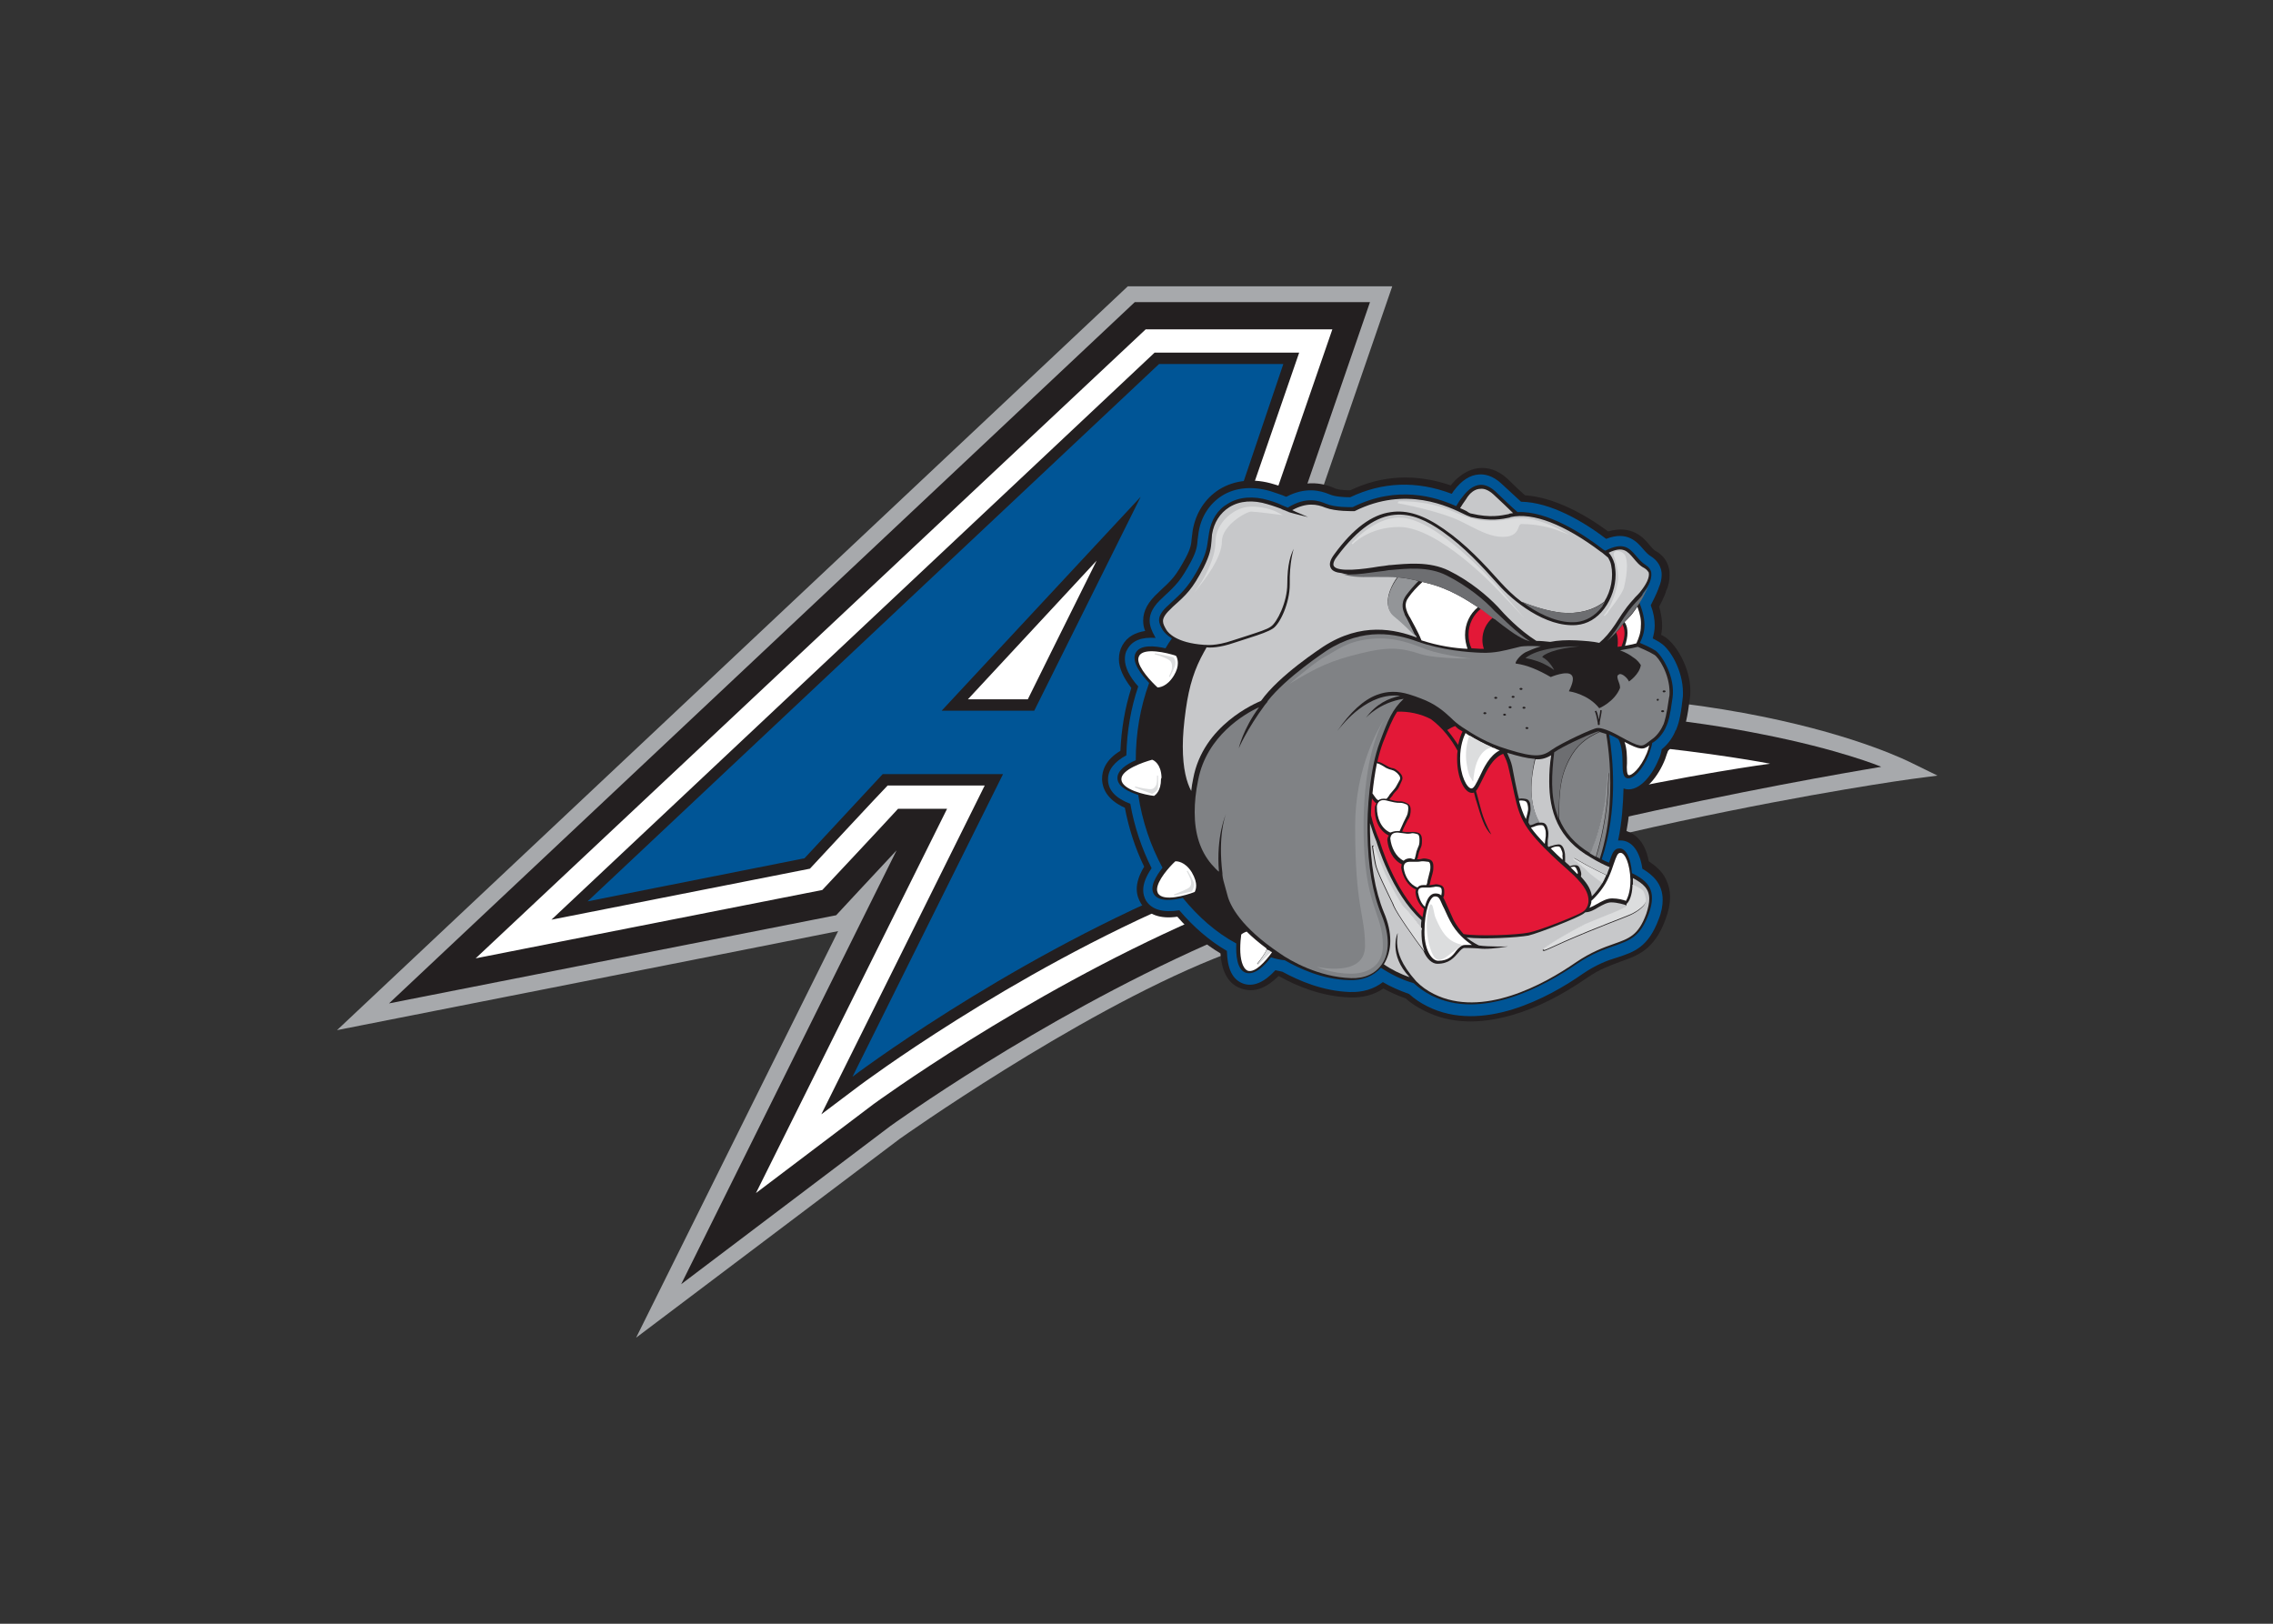 <?xml version="1.0" encoding="utf-8"?>
<!-- Generator: Adobe Illustrator 25.0.1, SVG Export Plug-In . SVG Version: 6.00 Build 0)  -->
<svg version="1.0" id="katman_1" xmlns="http://www.w3.org/2000/svg" xmlns:xlink="http://www.w3.org/1999/xlink" x="0px" y="0px"
	 viewBox="0 0 560 400" style="enable-background:new 0 0 560 400;" xml:space="preserve">
<rect x="0" y="0" width="560" height="400" fill="#333333" stroke="none"/>
<style type="text/css">
	.st0{fill:#A7A9AC;}
	.st1{fill:#231F20;}
	.st2{fill:#FFFFFF;}
	.st3{fill:#005596;}
	.st4{fill:#E31837;}
	.st5{fill:#C7C8CA;}
	.st6{fill:#808285;}
	.st7{fill:#939598;}
	.st8{fill:#DCDDDE;}
	.st9{fill:#6D6E71;}
	.st10{fill:#58595B;}
</style>
<g transform="matrix(1.22 0 0 1.22 127.561 99.805)">
	<path class="st0" d="M281.8,72.4c-1.6-0.8-40-20.5-119.4-12.3c-5.5,0.6-10.6,1.5-15.7,2.6c1.8-5.2,29.9-86.7,29.9-86.7h-2.4h-51
		L-36.5,126.2c0,0,99.9-19.7,101.2-20c-6.6,13.3-40.8,82.1-40.8,82.1l53.3-40.2c0.3-0.2,35.1-24.9,63.3-36.3
		c63.8-25.7,140.1-36.2,140.9-36.3l5.3-0.7L281.8,72.4z"/>
	<path class="st1" d="M251,66.4c-13.5-2.7-32.4-5.1-56.4-4.8c-9.8,0.1-20.4,0.6-31.8,1.7c-7.7,0.8-14.8,2.3-21,3.7
		c9-26,30.3-87.8,30.3-87.8h-47.5L-26,120.8L64.3,103c0,0,7.6-8.2,12.2-13.1c-9,18.1-43.5,87.6-43.5,87.6l42.2-31.9
		c0.3-0.2,29.4-21.3,64-36.7c1.4-0.6,2.9-1.3,4.4-1.9c19.7-8.2,44.1-15.2,66.4-20.6c27.6-6.7,52.1-11.1,61.4-12.7
		c1.7-0.3,2.9-0.5,3.5-0.6c0.3,0,0.4-0.1,0.4-0.1S266.9,69.5,251,66.4L251,66.4z"/>
	<path class="st2" d="M90.9,59.4c4.2-4.5,15.9-17.1,26-28c-6.1,12.2-13.1,26.4-13.9,28H90.9z M252.9,72.4c0,0-63.6,8.4-115.9,31.4
		c-35.3,15.5-64.8,37.1-65.1,37.3l-23.8,18c0,0,31.6-63.5,38.6-77.6h-9.9c-3.1,3.4-15.3,16.4-15.3,16.4l-70,13.8L126.8-15.3h37.7
		c0,0-24.4,70.7-31.1,90c7.8-2.1,18.3-4.5,30.1-6C206.7,63.4,252.9,72.4,252.9,72.4L252.9,72.4z M210.7,75.9l19.8-3.1l-20-1.4
		c-0.2,0-20.3-1.3-46.4,2c-16.8,2.1-31.3,6.2-38.2,8.4c2.7-7.8,31.9-92.4,31.9-92.4h-3.2h-26L6.8,103.9l52.2-10.3
		c0,0,14.4-15.5,15.7-16.8h19.6c-2.9,5.9-33,66.4-33,66.4l7.7-5.8c0.3-0.2,30.1-22.6,66.2-37.9C178.2,81.2,210.4,76,210.7,75.9
		L210.7,75.9z"/>
	<path class="st3" d="M154.6-8.3h-25.1L14.1,100.2l43.8-8.7l15.8-17H98l-30.4,61.1c0,0,29.8-22.6,66.6-38.2
		c43.9-18.6,76.1-23.7,76.1-23.7s-19.7-1.4-46,2c-23.4,3-40.9,8.3-40.9,8.3L154.6-8.3z M85.6,61.7l40.2-43.2l-21.5,43.2H85.6z"/>
	<path class="st1" d="M231.8,46.9c-0.3-0.2-0.6-0.4-0.9-0.5c0.1-0.6,0.2-1.2,0.2-1.8c0-1.2-0.2-2.5-0.6-3.9c0.9-1.7,1.4-3,1.4-3.2
		l0,0c0.5-1,0.7-2.1,0.7-3.1c0-0.4,0-0.9-0.1-1.3c-0.3-1.6-1.3-2.9-2.8-3.7c-0.3-0.2-0.7-0.6-1.1-1.1c-1.2-1.5-3.6-4.2-8.4-2.8
		c-4.6-3.4-10.9-6.9-16.8-7.3c-1-0.9-2.1-1.9-3.4-3.2c-2.2-2.1-4.3-2.4-5.7-2.3c-1.5,0.1-3.7,0.8-5.9,3.5c-7-2.4-13.8-2.1-20.3,1
		c-1.1,0-2.6-0.1-3.3-0.5c-1.2-0.5-4.7-1.9-9.3,0.2c-0.6-0.2-1.3-0.5-2.7-0.9c-4.1-1.3-8-0.9-11.1,1c-2.9,1.8-4.8,4.8-5.4,8.3
		l-0.2,1.6c-0.1,1.2-0.2,2-1.2,3.9c-2,3.7-2.7,4.4-5.3,6.8l-0.2,0.2c-2.1,1.9-3.1,3.7-3.1,5.7c0,0.7,0.1,1.4,0.4,2.1
		c-1.9,0.3-3.6,1.1-4.6,2.9c-0.5,0.9-0.7,1.8-0.7,2.8c0,1.8,0.9,3.7,2.5,5.8c-1.3,4.1-2,8.3-2.2,12.7c-3,1.8-3.7,4-3.7,5.6v0.3
		c0.1,1.7,1,4,4.6,5.6c0.8,4.2,2.1,8.2,3.9,11.9c-1.1,1.8-1.5,3.3-1.5,4.5c0,1.2,0.4,2.2,0.9,3c1.4,2.2,3.8,3.1,7.3,2.6
		c2.6,3,5.5,5.5,8.7,7.4c0.2,3,1.2,6.1,4.2,7.1c2.5,0.9,5,0,7.5-2.5c0.1,0,0.2,0,0.3,0.1c3.4,1.9,8.4,4,14.1,4.2
		c2.6,0.1,4.9-0.5,6.8-1.8c1.3,0.7,2.8,1.4,4.5,2c1.1,1,2.4,1.8,3.8,2.5c5.1,2.6,11.1,2.8,17.9,0.8c4.8-1.4,9.8-3.9,15-7.5
		c2.6-1.8,4.8-2.5,6.6-3.2c3.4-1.2,6.9-2.3,9.2-8.6c0.6-1.6,0.9-3.1,0.9-4.5c0-1.3-0.3-2.5-0.9-3.7c-0.8-1.6-2.1-2.6-3.4-3.5
		c-0.7-3.8-2.6-5.5-4.5-6.1c0.5-2.6,0.7-5.2,0.8-7.5c3-0.2,5.6-3.5,7-7c0.2-0.6,0.4-1.2,0.6-1.7c1.4-1.3,2.4-2.8,2.9-4l0.1-0.1
		c0.5-1.1,0.9-2.5,1.4-6.5c0.1-0.5,0.1-1,0.1-1.5C236.8,53.1,234,48.4,231.8,46.9L231.8,46.9z"/>
	<path class="st3" d="M230.9,48.1c-0.5-0.4-1.2-0.7-1.7-1c0.2-0.8,0.4-1.6,0.4-2.6c0-1.2-0.2-2.5-0.8-4.1c1-1.9,1.6-3.4,1.6-3.5l0,0
		c0.4-0.9,0.6-1.8,0.6-2.6c0-0.3,0-0.6-0.1-1c-0.3-1.2-1-2.1-2.1-2.8c-0.5-0.3-1-0.8-1.5-1.4c-1.2-1.4-3.2-3.8-7.5-2.1
		c-4.6-3.5-11.2-7.4-17.2-7.5c-1-0.9-2.3-2.1-3.9-3.6c-1.8-1.7-3.5-2-4.6-1.9c-1.8,0.1-3.5,1.2-5,3.2c-0.2,0.2-0.3,0.5-0.5,0.7
		c-7.1-2.7-14-2.4-20.5,0.7c-1.2,0-3.1-0.1-4.2-0.6c-1.9-0.8-4.9-1.5-8.7,0.5c-0.1,0-0.2-0.1-0.3-0.1c-0.6-0.3-1.4-0.5-2.8-1
		c-3.7-1.1-7.2-0.8-9.9,0.9c-2.5,1.6-4.2,4.2-4.7,7.3l-0.2,1.5c-0.1,1.3-0.2,2.3-1.3,4.4c-2.1,3.9-3,4.8-5.6,7.2l-0.2,0.2
		c-1.8,1.6-2.6,3.1-2.6,4.6c0,1,0.4,2.1,1.1,3.3c0,0.1,0.1,0.1,0.1,0.2c-2.8-0.2-4.7,0.5-5.7,2.3c-0.4,0.6-0.5,1.3-0.5,2
		c0,1.6,0.9,3.5,2.7,5.5c-1.5,4.4-2.3,9.1-2.4,13.9c-2.4,1.3-3.7,2.9-3.7,4.8v0.3c0.1,2,1.6,3.6,4.5,4.7c0.8,4.6,2.3,9,4.3,13
		c-1.1,1.6-1.7,3.1-1.7,4.4c0,0.8,0.2,1.5,0.6,2.2c1.2,1.8,3.4,2.4,6.7,1.9c2.8,3.3,6,6.1,9.6,8.2c0.1,3.6,1.1,5.8,3.3,6.6
		c2,0.7,4.2-0.2,6.5-2.7c0.5,0.1,0.9,0.2,1.4,0.3c3.3,1.8,8.1,3.9,13.6,4.1c2.6,0.1,4.9-0.6,6.7-2c1.3,0.8,3.3,1.7,5.3,2.4
		c1.1,1,2.3,1.8,3.7,2.5c11,5.5,24.4-1.7,31.4-6.6c2.8-1.9,5-2.7,7-3.3c3.4-1.1,6.2-2.1,8.3-7.7c0.6-1.5,0.8-2.8,0.8-3.9
		c0-3.2-1.9-5-4.1-6.3c-0.5-3.5-2.1-5.7-4.4-5.7c-0.2,0-0.3,0-0.5,0c0.8-3.7,1-7.3,1.1-10.5c2.7,1,5.6-2.2,7.1-5.9
		c0.3-0.6,0.5-1.3,0.6-2c1.4-1.1,2.4-2.7,2.8-3.8l0.1-0.1c0.4-1,0.9-2.3,1.3-6.1c0.1-0.5,0.1-0.9,0.1-1.4
		C235.3,53.4,232.6,49.2,230.9,48.1L230.9,48.1z M233.2,59.1c-0.5,3.8-0.9,4.9-1.2,5.6l-0.1,0.2c-0.3,0.8-1.2,2.3-2.6,3.2l-0.2,0.1
		c-0.1,0.7-0.4,1.5-0.7,2.4c-1.2,3-3.3,5.2-4.5,4.7c-0.7-0.3-0.8-1.4-0.8-3c0-1.5-0.1-3.4-0.8-4.8c0,0-0.1,0-0.1-0.1
		c-0.7-0.4-1.3-0.7-1.8-0.9c0.8,5,1.8,15.3-1.5,25.2c0.5,0.3,1,0.5,1.5,0.7c0,0,0-0.1,0-0.1c0.6-1.7,0.9-2.8,2.1-2.8
		c1.3,0,2.3,2,2.5,5c3.3,1.6,5.1,3.5,3.4,8.2c-1.7,4.7-3.9,5.4-7,6.5c-2,0.7-4.4,1.5-7.5,3.6c-6.7,4.6-19.3,11.5-29.4,6.4
		c-1.4-0.7-2.6-1.6-3.6-2.5c-2.3-0.6-4.8-1.9-6.6-3.1c-1.5,1.7-3.7,2.6-6.4,2.5c-5.4-0.1-10.2-2.4-13-4c-0.9-0.1-1.9-0.3-2.8-0.6
		c-1.3,1.7-3.3,3.7-5.1,3.1c-1.8-0.6-2-3.7-1.9-5.9c-4.1-2.2-7.7-5.4-10.8-9.2c-2.1,0.5-4.8,0.8-5.8-0.7c-1-1.5,0.4-3.7,1.7-5.4
		c-2.4-4.4-4.1-9.4-4.9-14.7c-1.9-0.6-4.1-1.6-4.2-3.3c-0.1-1.6,1.8-2.9,3.7-3.7c0-5.4,0.9-10.7,2.7-15.6c-1.5-1.6-3.7-4.3-2.7-6.1
		c0.9-1.7,3.9-1.4,6-0.9c0.4-0.7,0.8-1.3,1.3-2c-1-0.6-1.5-1.2-1.8-1.6c-0.5-0.8-0.8-1.5-0.8-2.1c0-0.9,0.6-1.9,2-3.1l0.2-0.2
		c2.4-2.2,3.5-3.2,5.3-6.3c0.2-0.3,0.3-0.6,0.5-0.9c0.1-0.2,0.2-0.4,0.3-0.6c1.3-2.5,1.4-3.8,1.6-5.2l0.2-1.3
		c0.4-2.6,1.7-4.7,3.8-5.9c2.2-1.4,5.2-1.6,8.2-0.7c1.4,0.4,2.1,0.7,2.7,1c0.4,0.2,0.8,0.3,1.2,0.5c3.8-2.4,6.5-1.3,7.7-0.8
		c1.9,0.8,4.9,0.7,5.4,0.7c9-4.5,16.7-2.1,20.9-0.2c0.3-0.5,0.7-1.2,1.3-1.9c1.1-1.5,2.3-2.3,3.5-2.4c1-0.1,2.1,0.4,3.1,1.3
		c1.8,1.7,3.2,3.1,4.5,4.2c6-0.3,13.2,4.4,17.1,7.4c0,0,0.2,0.2,0.3,0.2l0.3,0.2c3.7-1.9,4.9-0.5,6.2,1c0.6,0.7,1.2,1.4,2,1.9
		c0.6,0.4,1,0.9,1.1,1.5c0.1,0.8-0.1,1.6-0.5,2.4c-0.3,0.7-0.8,1.3-1.2,1.8c-0.1,0.1-0.7,1.9-0.7,1.9c1.6,4,1.1,6.1,0.1,8.1
		c0.7,0.3,2.1,0.9,3.2,1.6C231.1,50.6,233.8,54.9,233.2,59.1L233.2,59.1z"/>
	<path class="st2" d="M145.9,109.8c0-1.1,0.1-2.2,0.2-2.9c0.1-0.1,0.5-0.4,1.1-0.6c1.1,1.1,2.4,2.2,4,3.4v0.2
		c-0.1,0.6-1.4,2.3-1.9,2.9l0.2,0.1l2.6-2.6v0c0.1,0.1,0.1,0.1,0.2,0.2c-1.3,1.8-3.4,4.2-4.9,3.7
		C146.3,113.7,145.9,111.7,145.9,109.8 M132.9,50.6c-1.8-0.6-6.4-1.7-7.4,0c-0.1,0.2-0.2,0.5-0.2,0.7c0,1.8,2.7,4.6,3.9,5.7
		c0.3,0,1.9-0.1,3.3-2.4c0.6-1,0.8-1.8,0.8-2.5C133.3,51.2,133,50.7,132.9,50.6z M130,75.1c-0.1-2.6-1.5-3.4-1.9-3.5
		c-1.8,0.5-6.2,2-6.2,3.9v0.1c0.1,2,4.7,3.1,6.6,3.3c0.3-0.2,1.4-1,1.4-3.4C130,75.3,130,75.2,130,75.1z M136.1,94.3
		c-1.4-2.2-3-2.2-3.3-2.2c-1.2,1.1-3.7,3.9-3.7,5.7c0,0.3,0.1,0.6,0.2,0.8c1.1,1.7,5.6,0.4,7.4-0.3c0.1-0.2,0.3-0.6,0.3-1.3
		C137,96.4,136.8,95.5,136.1,94.3z M203.9,82.4c0.1-0.5,0.2-0.7,0.1-1.4c-0.1-0.7-0.3-1-0.7-1.1c-0.6-0.1-0.9-0.1-1.1,0
		c0.4,1.4,0.8,2.6,1.4,3.7c0-0.2,0.1-0.4,0.1-0.4L203.9,82.4z M207.5,87.8l0.1-0.8c0-0.2,0-0.3,0-0.5c0-0.2,0-0.5-0.1-0.8
		c-0.2-0.7-0.4-0.9-0.8-0.9c-0.7,0-0.9,0.1-1.2,0.2c-0.2,0.1-0.5,0.2-0.9,0.3c0.7,1,1.6,2,2.8,3.3L207.5,87.8 M211,90.8
		c0-0.2,0-0.5-0.2-0.9c-0.2-0.6-0.4-0.8-0.7-0.8c-0.6,0-0.8,0.1-1.1,0.2c-0.1,0.1-0.2,0.1-0.4,0.2c1,1,1.7,1.7,2.4,2.3l0-0.6
		C210.9,91,211,90.9,211,90.8 M213.9,93.9c-0.2-0.6-0.4-0.7-0.6-0.7c-0.3,0-0.5,0.1-0.7,0.1c0.5,0.5,0.9,0.9,1.4,1.4v0
		C214.1,94.5,214.1,94.3,213.9,93.9 M224.3,74.7c0.6,0.2,2.4-1.3,3.7-4.4c0.2-0.5,0.4-1.1,0.5-1.6c-1.2,0.9-1.8,1-5-0.7
		c0.5,1.4,0.5,2.9,0.5,4.3C223.9,73.4,224,74.6,224.3,74.7 M226.1,40.7c-0.2,0.2-0.3,0.5-0.5,0.7c-0.6,0.9-1.1,1.4-1.6,1.9
		c-0.2,0.2-0.3,0.3-0.5,0.5c0.5,0.7,0.6,1.5,0.6,2.2c0,0.8-0.2,1.7-0.5,2.6c1.1-0.2,2-0.4,2.3-0.5c0.5-1.1,0.9-2.2,0.9-3.5
		C226.9,43.5,226.7,42.3,226.1,40.7L226.1,40.7z M222.7,90.4c-0.6,0-0.8,0.6-1.4,2.3c-0.2,0.6-0.5,1.5-0.9,2.4c-0.9,2.2-2.5,4-3.6,5
		c0,0.1,0,0.2,0,0.3c-0.1,0.4-0.2,0.8-0.4,1.1c0.5-0.2,1.1-0.5,1.6-0.8c0.9-0.5,1.9-1.1,3-1.1c1.2,0,2.3,0.3,2.8,0.5
		c0.2-0.4,0.9-1.6,0.9-4.2C224.6,92.6,223.6,90.4,222.7,90.4L222.7,90.4z M175.4,79.5L175.4,79.5c0.1-0.1,0.2-0.1,0.2-0.2
		c0.2-0.2,0.4-0.5,0.5-0.7c0.2-0.2,0.4-0.5,0.6-0.7c0.6-0.7,0.7-0.9,0.9-1.3l0.5-0.9c0.2-0.4,0.1-0.8-0.5-1.4
		c-0.6-0.5-0.7-0.5-1-0.6c-0.2-0.1-0.5-0.1-0.9-0.3c-0.3-0.1-0.6-0.3-0.9-0.5c-0.5-0.3-0.9-0.5-1.3-0.6c-0.4,2-0.7,4.1-0.9,6.1
		c0.3,0.4,0.6,0.9,0.9,1.2c0.1,0.1,0.2,0.1,0.3,0.2C174.1,79.5,174.7,79.4,175.4,79.5L175.4,79.5z M177.6,86l0.5,0
		c0.1-0.2,0.2-0.5,0.4-0.9l0.4-0.9l0.4-0.8c0.2-0.4,0.4-0.7,0.5-1.5c0.1-0.8,0-1.2-0.4-1.3c-0.7-0.3-1-0.3-1.4-0.3
		c-0.2,0-0.5,0-1-0.1l-0.9-0.2c-0.3-0.1-0.5-0.1-0.8-0.2c-1-0.2-1.6,0.2-1.8,1.1c0,0.1,0,0.2,0,0.4c0,2,0.8,4.2,2.7,5
		C176.5,86.2,177,86,177.6,86L177.6,86z M180.9,91.7l0.2,0c0.1-0.2,0.1-0.4,0.2-0.7l0.2-0.9l0.3-0.8c0.2-0.4,0.3-0.7,0.3-1.5
		c0-0.7-0.1-1.1-0.5-1.2c-0.7-0.2-1-0.2-1.3-0.1c-0.2,0-0.5,0.1-1,0l-0.8-0.1l-0.8-0.1c-1,0-1.4,0.4-1.5,1.2
		c0.2,1.8,1.1,3.7,2.7,4.5c0.3-0.3,0.7-0.5,1.4-0.5L180.9,91.7z M183.5,96.9L183.5,96.9c0.1-0.2,0.2-0.5,0.2-0.8l0.2-0.8l0.2-0.8
		c0.1-0.4,0.2-0.6,0.2-1.3c0-0.7-0.2-1-0.5-1c-0.7-0.1-0.9-0.1-1.2-0.1c-0.2,0-0.5,0.1-0.9,0.1l-0.8,0l-0.7,0
		c-0.9,0-1.3,0.4-1.3,1.2c0.2,1.7,1.2,3.4,2.8,4c0.2-0.3,0.6-0.5,1.2-0.5L183.5,96.9z M185.3,98.6c0.5,0,0.9,0.1,1.2,0.4
		c0-0.2,0.1-0.4,0.1-0.8c0-0.7-0.2-0.8-0.5-0.9c-0.6-0.1-0.8-0.1-1.1,0l-0.8,0.1l-0.7,0l-0.6,0c-0.8,0-1.1,0.3-1.1,1
		c0.2,1.1,0.6,2.2,1.4,2.9C183.6,99.6,184.3,98.6,185.3,98.6L185.3,98.6z M179.7,42c0.1,0.1,0.2,0.5,0.5,0.9c0.5,1,1.5,2.6,2.3,4.6
		c3.4,1.1,6.7,1.6,9.3,1.7c-0.3-0.9-0.5-1.8-0.5-2.8c0-2.3,1-4.3,2.6-5.6c-2.5-1.6-5.8-3.8-10.4-4.9c-0.3-0.1-0.5-0.1-0.8-0.2
		c-1.1,1-2.2,2.2-2.8,3.1C178.9,40.1,179.4,41.2,179.7,42L179.7,42z M188.3,104.2c-0.7-1.3-1.1-2.4-1.5-3.1
		c-0.7-1.6-0.8-1.9-1.6-1.9c-1,0-2.1,2.9-2.1,7.2c0,3.5,1.4,5.8,2.8,5.8c2,0,2.9-1,3.6-2c0.5-0.6,1-1.2,1.8-1.2c0.5,0,0.9,0,1.4,0
		C191.5,108.2,189.6,106.7,188.3,104.2z M196.7,69.1c-1.8-0.8-3.3-1.6-4.6-2.4c-0.1,0-0.1-0.1-0.1-0.1c-0.2-0.1-0.4-0.2-0.6-0.4
		c-0.4,0.8-1.1,2.6-1.1,5.1c0,3.5,1.4,6.1,2.3,6.1c0.5,0,1-1.1,1.6-2.3c0.9-1.9,2-4.3,4.1-5.4c-0.4-0.1-0.8-0.3-1.2-0.5
		C196.9,69.2,196.8,69.1,196.7,69.1L196.7,69.1z"/>
	<path class="st4" d="M223.1,44.3c0.7,1.4,0.4,2.8-0.2,4.4c-0.2,0-0.5,0.1-0.8,0.1c0.1-1,0.1-2.1-0.3-2.9c0.5-0.5,0.9-1,1.1-1.3
		C223,44.4,223,44.3,223.1,44.3 M174.1,88.1L174.1,88.1c0,0.1,2.8,9.8,8.6,15.3c0.1-0.6,0.2-1.2,0.3-1.7c-1-0.8-1.6-2.1-1.7-3.3v0v0
		c0-0.2,0-0.4,0.1-0.6c-1.7-0.7-2.7-2.6-3-4.4v0v0c0-0.2,0.1-0.5,0.1-0.7c-1.8-0.9-2.7-2.9-2.9-4.9v0v0c0-0.3,0.1-0.6,0.3-0.9
		c-2.1-1-3-3.5-2.8-5.8v0v0c0.1-0.3,0.2-0.5,0.3-0.7c-0.1-0.1-0.2-0.1-0.3-0.2l0,0l0,0c-0.2-0.3-0.5-0.5-0.6-0.8
		c-0.1,1.2-0.2,2.3-0.2,3.4C172.7,84.5,173.3,86.3,174.1,88.1L174.1,88.1z M187.7,65.6c0.9,1.1,1.6,2.1,2.2,3
		c0.3-1.3,0.6-2.2,0.9-2.7c-0.2-0.1-0.3-0.2-0.5-0.3c-0.4-0.2-0.7-0.5-1-0.8C188.7,65,188.2,65.3,187.7,65.6 M174.9,72.5
		c0.3,0.2,0.6,0.3,0.9,0.5c0.4,0.2,0.7,0.3,0.9,0.3c0.4,0.1,0.6,0.2,1.2,0.7c0.3,0.3,1.1,1,0.6,1.9l-0.4,0.9c-0.2,0.5-0.3,0.7-1,1.4
		c-0.2,0.2-0.4,0.5-0.5,0.7c-0.2,0.2-0.4,0.5-0.6,0.7c0.1,0,0.2,0.1,0.3,0.1l0.8,0.2c0.5,0.1,0.8,0.1,1,0.1c0.4,0,0.7,0,1.5,0.4
		c0.9,0.4,0.7,1.4,0.7,1.8c-0.1,0.9-0.3,1.2-0.6,1.6l-0.4,0.8l-0.4,0.8c-0.1,0.2-0.2,0.5-0.3,0.7l0.7,0.1c0.5,0,0.7,0,0.9,0
		c0.4,0,0.7-0.1,1.5,0.1c0.9,0.2,0.9,1.2,0.9,1.6c0,0.9-0.1,1.2-0.3,1.6l-0.3,0.8l-0.2,0.8c0,0.2-0.1,0.4-0.2,0.6h0.1
		c0.4,0,0.6,0,0.9-0.1c0.4-0.1,0.6-0.1,1.4,0.1c0.9,0.2,0.9,1.1,0.9,1.5c0,0.8-0.1,1.1-0.2,1.5l-0.2,0.7l-0.2,0.8
		c0,0.2-0.1,0.5-0.2,0.7h0.2l0.8-0.1c0.3-0.1,0.5-0.1,1.2,0.1c0.8,0.2,0.8,1,0.8,1.3c0,0.6,0,0.9-0.2,1.2c0.2,0.4,0.4,0.8,0.7,1.5
		c0.3,0.7,0.8,1.7,1.4,3.1c0.6,1.1,1.3,2,2,2.8c2.8,0.5,10.8,0.2,13.2-0.3c2.1-0.4,9.7-3.4,10.9-4.2c0.6-0.4,1-1.1,1.1-1.8
		c0.1-0.9,0-2.2-1.5-4c-1.1-1.3-1.8-1.9-2.8-2.8c-1-0.9-2.3-2-4.6-4.3c-4.8-4.9-5.2-6.8-6.5-13l-0.7-3.1c-0.2-1-0.6-2-1.1-2.9
		c-2.2,0.9-3.3,3.4-4.2,5.2c-0.5,1-0.9,1.9-1.3,2.3c1,3.3,1,4.9,3.1,8.8c-1.4-1.2-2.1-3.7-3-6.7c-0.2-0.5-0.3-1.1-0.5-1.8
		c-0.1,0.1-0.3,0.1-0.4,0.1c-1.6,0-3-3.2-3-6.8c0-0.6,0-1.1,0.1-1.7c-1.3-2.4-3.1-4.7-5.4-6.4c-2.1-1.1-4.6-1.6-6.8-1.5
		c-1,1.5-1.7,3.3-2.9,6.3c-0.4,1.1-0.8,2.4-1.1,3.8C173.9,72,174.4,72.2,174.9,72.5 M196.9,42.9c-0.8-0.6-1.6-1.2-2.1-1.6l-0.3-0.2
		c-1.5,1.2-2.5,3.1-2.5,5.2c0,1,0.2,2,0.6,2.8c0.6,0,1.2,0.1,1.7,0.1h0.8c-0.2-0.6-0.3-1.2-0.3-1.8C194.8,45.6,195.6,44,196.9,42.9"
		/>
	<path class="st5" d="M194.4,16.9c0.8-0.1,1.7,0.3,2.6,1.1c1.6,1.5,2.9,2.7,4,3.8c-0.2,0-0.5,0.1-0.7,0.1l-0.2,0.1
		c-1.5,0.3-3.7,0.8-7.5-0.1c-0.2,0-0.6-0.2-1-0.5c-0.4-0.2-0.8-0.4-1.3-0.6c0.3-0.5,0.7-1.1,1.2-1.8
		C192.3,17.6,193.4,16.9,194.4,16.9 M220.8,32.3c-0.1-0.6-0.4-1.1-0.6-1.5c-0.7-0.6-1.2-1-1.2-1l-0.3-0.2c-7.3-5.5-13.7-8-18.2-7
		l-0.2,0.1c-1.4,0.3-3.8,0.8-7.8-0.1c-0.2-0.1-0.6-0.2-1.2-0.5c-3.3-1.6-11.9-5.9-22.3-0.7l-0.1,0h-0.1c-0.1,0-3.6,0.1-5.7-0.7
		c-1.7-0.7-3.8-1.1-6.7,0.5c1,0.5,2.8,1.2,3.2,1.4c0,0-2.6-0.6-3.9-1l-0.1-0.1c0,0,0,0-0.1,0c-0.1,0-0.1,0-0.2-0.1
		c-0.5-0.2-0.9-0.3-1.2-0.5c-0.6-0.2-1.3-0.5-2.7-0.9c-2.9-0.9-5.6-0.7-7.7,0.6c-1.9,1.2-3.1,3.1-3.5,5.5l-0.1,1.3
		c-0.1,1.5-0.3,2.8-1.6,5.4c-2.3,4.4-3.4,5.4-6.2,7.9l-0.2,0.2c-1.3,1.2-1.8,2-1.8,2.7c0,0.6,0.3,1.1,0.7,1.8c0.4,0.6,2,2.6,7.6,3h0
		l0.3,0v0c0,0,2,0.3,5.5-0.9l3.1-1c2.1-0.7,3.8-1.2,4.6-1.8c1.2-0.8,3.3-4.9,3.3-8.6c0-4,0.7-5.9,1.3-7.1c0,0-0.9,2.7-0.8,7.2
		c0,3.8-2,8-3.4,8.9c-0.9,0.6-2.6,1.2-4.8,1.9l-3.1,1c-2.9,1-4.8,1-5.5,0.9c-0.2,0.4-0.5,0.9-0.5,0.9c-1.9,3.4-3,6.7-3.7,11.7
		c-0.4,2.9-0.6,5.3-0.6,7.4c0,4.6,0.8,7.3,1.7,9c0.1-0.8,0.2-1.6,0.4-2.5c2-10.8,12.6-15.2,13.7-15.7c3.7-5.2,12.1-10.6,12.5-10.9
		c7.8-5.1,14.6-3.5,18.9-1.9c0.1,0,0.1,0,0.1,0.1c-0.1-0.1-0.1-0.2-0.2-0.4c-0.1-0.1-0.2-0.2-0.2-0.2c-1.1-1.2-2.4-2.5-4.2-3.9
		c-0.8-0.6-1.2-1.5-1.3-2.5c-0.1-1.5,0.6-3.5,2-5.4c-1.2-0.1-2.4-0.1-4.4-0.1c-4.2,0.1-5-0.1-7-0.6c-1-0.1-1.8-0.4-2.1-1
		c-0.4-0.7-0.2-1.6,0.7-2.8c3.8-5.2,7.6-8,11.4-8.5c3.3-0.5,6.7,0.6,10.7,3.4c4.5,3.1,8.1,7,11.5,10.8c1.2,1.3,2.6,2.7,4.2,3.9
		c2.7,1.1,5.5,1.9,8,2.2c3.4,0.3,6.3-0.4,8.7-2.2C220.8,37.5,221.3,34.7,220.8,32.3L220.8,32.3z M227.5,32.9c-1-0.5-1.6-1.3-2.2-2
		c-1.2-1.4-2.1-2.5-5-1.1c0.4,0.4,0.9,1.2,1.2,2.3c0.1,0.7,0.2,1.4,0.2,2.1c0,2.4-0.8,4.9-2.3,6.9c-1.5,2-3.4,3.1-5.6,3.3
		c-6.3,0.5-12.9-4.9-15.8-8.2c-3.3-3.7-6.9-7.6-11.3-10.7c-6-4.2-12.7-6.4-21.2,5c-0.5,0.6-1,1.5-0.7,2c0.8,1.3,6.1,0.6,9,0.1
		c0.9-0.1,1.6-0.2,2.2-0.3l0.2,0c3.4-0.3,7.9-0.8,11.8,1.1c4.3,2.1,7.9,5.2,9.8,7.2l0.1,0.1c1.3,1.5,4.3,4.7,7.8,6.9
		c0.9,0,1.8,0.1,2.8,0.2c1.5-0.3,3.3-0.4,5.3-0.3c1.7,0.1,3.3,0.2,4.6,0.5c1.1-0.9,2.2-2.2,3.2-3.7c2.2-3.5,2.9-4.2,3.8-5.2
		c0.3-0.4,0.7-0.7,1.2-1.3c1.3-1.6,2-3,1.8-4C228.2,33.5,228,33.2,227.5,32.9L227.5,32.9z M177.7,106.6c0,0-0.2,1.7-0.1,2.3
		c0.1,1.6,0.7,3.9,3.8,7.4l0.1,0.1c1,1,2.1,1.8,3.5,2.5c9.8,4.9,22.2-1.9,28.7-6.4c3.1-2.1,5.6-3,7.6-3.7c3.1-1.1,5-1.7,6.6-6.1
		c0.4-1.2,0.6-2.2,0.6-3c0-2-1.2-3.1-3.3-4.2v0.5c0,0.3,0,0.7,0,1c1.1,0.4,1.9,0.9,2.1,1.5c0.4,1,0.6,1.8,0.2,2.4
		c-0.4,0.6-1.7,1.7-3.6,2.4l-1.5,0.6c-1,0.4-2.4,0.9-6.3,2.5c-3.9,1.6-6.3,2.7-7.6,3.3c-0.7,0.3-1.1,0.5-1.2,0.5l-0.2,0l-0.1-0.1
		c-0.1-0.1-0.1-0.2,3.3-2.3c1-0.6,3.6-2.2,5.1-2.8c0.9-0.4,2.2-0.9,3.4-1.4c2-0.8,4.1-1.6,4.7-2.1c0.2-0.2,0.3-0.3,0.3-0.5l-0.2-0.1
		c0,0-1.5-0.5-2.8-0.5c-0.8,0-1.7,0.5-2.6,1c-0.8,0.5-1.7,1-2.6,1c-0.1,0.1-0.3,0.2-0.4,0.3c-1.3,0.9-9,3.9-11.1,4.4
		c-2.2,0.4-8.9,0.8-12.5,0.4c1.2,1,2.3,1.5,2.5,1.6c1.9,0.3,5.9,0.2,5.9,0.2c-2.5,0.4-4.5,0.6-6,0.4c0,0-1.3-0.1-2.8-0.1
		c-0.4,0-0.8,0.4-1.3,1c-0.8,0.9-1.8,2.2-4.2,2.2c-1,0-2.1-0.9-2.8-2.6c-2.1-2.8-5.4-7.5-6.1-9.1l-0.2-0.5c-1.1-2.3-3.3-6.7-3.5-8
		c-0.3-1.4-0.6-3.6-0.6-3.6l0.3-0.1c0,0.1,1.7,4.8,2.6,6.5c0.9,1.8,2.7,5.1,3.2,5.6c1.6,1.6,2.9,3.2,3.8,4.6c0-0.5,0-1,0.1-1.6
		c-6.1-5.5-9-15.6-9.1-15.9c-0.5-1.2-0.9-2.4-1.3-3.7c0,0.3,0,0.7,0,1v0.6c0.1,6.6,1,12,2.8,16.4c0.9,2.1,1.3,4,1.3,5.8
		c0,1.8-0.5,3.4-1.3,4.7c0,0,0,0,0,0c1.4,1,3.4,2,5.2,2.6C175.8,111,177.6,106.7,177.7,106.6 M206.3,84.3c0.1,0,0.3,0,0.5,0
		c0.9,0,1.1,0.9,1.2,1.3c0.2,0.8,0.1,1.1,0.1,1.5l-0.1,0.8v0.8c0,0.1,0,0.2,0,0.3c0.1,0.1,0.1,0.2,0.2,0.2c0.3-0.1,0.4-0.2,0.6-0.2
		c0.3-0.1,0.5-0.2,1.3-0.3c0.8-0.1,1.1,0.8,1.2,1.1c0.2,0.7,0.2,1,0.2,1.4l0,0.7l0,0.3c0.3,0.3,0.6,0.5,0.9,0.8c0,0,0,0,0.1,0.1
		c0.2-0.1,0.5-0.2,1-0.2c0.8-0.1,1,0.7,1.1,1c0.2,0.6,0.2,0.9,0.1,1.2v0.1c0.2,0.2,0.4,0.5,0.6,0.7c1.1,1.3,1.5,2.4,1.6,3.3
		c0.7-0.7,1.5-1.7,2.2-2.8c-1.2-0.9-2.3-1.7-2.7-2.1c-0.3-0.4-1.3-1.1-2.1-1.7c-1.2-0.9-1.2-0.9-1.1-1c0.1-0.2,0.1-0.2,1.3,0.5
		c1.9,1.1,3.7,2,5.4,2.8c0.2-0.6,0.4-1.1,0.6-1.6c-1.2-0.5-2.4-1.1-3.7-1.9c-6.8-3.8-8.5-9.5-8.5-15.4c0-1.8,0.1-3.5,0.4-5.3
		c-0.9,0.5-1.8,0.9-3.2,0.8C204.2,76.8,204.5,81.1,206.3,84.3"/>
	<path class="st6" d="M232.6,58c0,0.3,0,0.7-0.1,1c-0.5,3.7-0.9,4.8-1.1,5.4l-0.1,0.2c-0.3,0.7-1.1,2.1-2.3,2.9l-0.8,0.6
		c-1.2,0.9-1.4,1.1-5.6-1.2c-2.1-1.2-3.8-1.8-4.6-1.7c-0.8,0-7.4,3.1-9.2,4.4c-1.8,1.3-3.2,1.7-8.9-0.1c-4.3-1.3-6.9-3-9.2-4.5
		c-0.9-0.6-1.6-1.2-2.3-1.9c-1.4-1.3-3.1-2.8-6.1-3.9c-0.5-0.2-1.6-0.6-2.3-0.8c-2.3-0.7-4.4-0.7-6.5,0.1c-2.7,1-5.4,3.5-8,7.3
		c1.3-1.7,6.4-7.9,12.7-7.1c-2.4,0.5-4.8,1.6-6.9,4.4c0,0,2.8-3.1,7.6-3.8c-2.3,2.2-3.1,4.1-4.8,8.7c-2.1,5.5-2.6,14.1-2.5,18.4
		c0.1,6.7,1,12.2,2.9,16.7c1.6,4,1.6,7.5,0,9.8c-1.3,1.9-3.5,2.9-6.2,2.8c-6.5-0.2-12.3-3.5-14.4-5c-7.9-5.3-10.1-9.7-10.6-11.8
		c-0.9-3.2-0.9-3.2-1-4.1l0-0.3h0c-0.9-7.4,0.5-11.4,0.7-11.9c0,0-2,4.4-1.4,11.6c-0.3-0.2-0.8-0.7-1.5-1.5
		c-2.3-2.7-3.4-6.2-3.4-10.5c0-2,0.2-4.1,0.7-6.5c1.7-8.9,9.4-13.4,12.3-14.7c-3.3,4.5-4.1,8.3-4.1,8.3s1.6-3.8,5.3-8.8
		c0.2-0.2,0.3-0.4,0.5-0.6c0,0,0-0.1,0-0.1c3.8-4.9,11.8-10.1,11.9-10.2c7.6-4.9,14.1-3.4,18.3-1.9c5,1.8,10.3,2.2,13,2.3
		c2.8,0.1,4.8-0.5,6.5-0.9l1.2-0.3c0.8-0.2,2.4-0.2,4.3-0.1c-1.4,0.4-2.4,0.9-3.1,1.2c-1.1,0.6-2,1.8-2,2.2c0,0.1,0.1,0.1,0.2,0.1
		c2.1,0.3,4.3,1.2,6.9,2.7l0,0l0,0c0,0,3.3-1.4,4.2-0.4c0.5,0.5,0.3,1.6-0.5,3.2l0,0.1h0.1c0,0,3.7,0.5,6,3.4l0,0l0,0
		c0,0,3.1-1.3,4.2-4.1c0-0.6-0.2-1-0.3-1.3c-0.2-0.5-0.3-1-0.2-1.2c0.1-0.1,0.2-0.2,0.4-0.3c0.6-0.1,1.6,0.8,1.9,1.5l0,0l0,0
		c0,0,2.1-1.4,2.4-3.3v0l0,0c-0.2-0.3-0.6-1-1.6-1.6c-0.5-0.4-1.3-0.9-2.6-1.4c1.8-0.3,3.3-0.6,3.6-0.7c0.4,0.2,2.2,0.9,3.3,1.6
		C230.4,50.9,232.6,54.3,232.6,58L232.6,58z M212.3,71.7c-1.8,3.5-2,6.6-2,11.3v0.5c1.1,2.7,3.1,5.1,6.3,7c0.2-0.4,0.4-0.8,0.5-1.1
		c1.4-3.6,2.6-9.6,2.6-9.6s1-11.2,0.5-1.9c-0.3,5.1-1.3,9.7-2.4,13.3c0.2,0.1,0.5,0.2,0.7,0.4c1.1-3.4,1.8-7.1,2-11.1
		c0.4-6-0.2-11.2-0.7-14.1c-0.6-0.2-1-0.3-1.3-0.4C215.7,67.3,213.9,68.6,212.3,71.7"/>
	<path class="st7" d="M182.1,50.2c-3.7-1.2-6.3-1.5-12.2,0c-5.7,1.4-8.5,2.7-14.1,6.1c1.8-1.5,5.6-4.7,7.2-5.5
		c2.5-1.3,4.3-3.1,9.3-3.6c5.1-0.5,8.7,1.2,11.4,2.2c2.8,1,8.5,1.8,9.3,1.8C193.8,51.1,185.8,51.4,182.1,50.2 M169.1,85
		c0,16.8,2,17.7,2,24.2c0,6.5-9.8,4.2-9.8,4.2s3,1.4,7,1.4c0.5,0,6.4,0.1,6.4-5.7c0-6.8-3.9-7.7-3.9-24c0-13.9,3.3-20.3,4.3-21.8
		C173.9,65,169.1,73.2,169.1,85 M219.6,79.8c0,0-1.1,6-2.6,9.6c-0.1,0.4-0.3,0.8-0.5,1.1c0.2,0.1,0.3,0.2,0.5,0.3
		c0.2,0.1,0.5,0.3,0.7,0.4c1.1-3.6,2.1-8.2,2.4-13.3C220.6,68.5,219.6,79.8,219.6,79.8 M179.6,43.2c-0.3-0.5-0.4-0.8-0.5-0.9l0-0.1
		c-0.3-0.7-0.9-2.1,0.3-3.8c0.6-0.8,1.5-1.9,2.5-2.9c-1.6-0.4-2.8-0.6-3.8-0.7c-0.1,0-0.3,0-0.4,0c-1.4,1.9-2.1,3.8-2,5.4
		c0.1,1,0.5,1.9,1.3,2.5c1.7,1.4,3,2.7,4.2,3.9c0.1,0.1,0.2,0.2,0.2,0.2c-0.2-0.3-0.3-0.6-0.5-1C180.4,44.7,179.9,43.8,179.6,43.2
		 M205.4,71.4c-0.1,0-0.2,0-0.3,0c-1.3-0.1-3-0.5-5.3-1.2c0.4,0.9,0.8,1.8,1,2.7l0.6,3.1c0.3,1.4,0.5,2.5,0.8,3.5
		c0.3-0.1,0.6-0.1,1.3,0c0.9,0.1,1,1.1,1,1.5c0.1,0.8,0,1.1-0.1,1.6l-0.2,0.8l-0.1,0.8c0,0,0,0.1,0,0.1c0.1,0.2,0.2,0.3,0.3,0.5
		l0.2,0c0.4-0.1,0.6-0.2,0.8-0.3c0.2-0.1,0.3-0.1,0.6-0.2c0.1,0,0.2,0,0.4,0C204.5,81.1,204.2,76.8,205.4,71.4"/>
	<path class="st8" d="M151.9,110.2c0.1,0.1,0.1,0.1,0.2,0.2v0l-2.6,2.6l-0.2-0.1c0.5-0.6,1.8-2.4,1.9-2.9c0-0.1,0-0.1,0-0.2
		c0.1,0.1,0.1,0.1,0.2,0.2C151.6,110,151.8,110.1,151.9,110.2 M132.4,50.9L132.4,50.9l-3.7-0.8l-0.1,0.2c0.8,0.2,2.8,0.9,3.2,1.4
		c0.4,0.5,0.3,1,0.3,1.4l0,0.1c0,0.3-0.4,1.2-0.6,1.6l0.2,0.1c0-0.1,1.1-2,1.1-2.7C132.9,51.5,132.4,50.9,132.4,50.9 M129.3,74.8
		l-0.2,0c0,0.4,0,1.4-0.1,1.6l0,0.1c-0.1,0.3-0.4,0.9-0.9,1c-0.5,0.2-2.7-0.3-3.4-0.5l-0.1,0.2l3.5,1.3l0,0c0,0,0.7-0.3,1.1-0.9
		C129.4,77.1,129.3,74.9,129.3,74.8 M136.6,96.8c0-0.7-1.3-2.7-1.3-2.8l-0.2,0.1c0.2,0.4,0.7,1.4,0.8,1.7l0,0.1
		c0.1,0.4,0.2,0.9-0.2,1.4c-0.3,0.4-2.4,1.2-3.2,1.5l0.1,0.2l3.6-0.8l0,0C136.1,98.1,136.6,97.5,136.6,96.8 M182.5,106.4
		c0,1.1,0.1,2.1,0.3,2.9c0.1,0.3,0.2,0.7,0.3,1c-2.1-2.8-5.4-7.5-6.1-9.1l-0.2-0.5c-1.1-2.3-3.3-6.7-3.5-8c-0.3-1.4-0.6-3.6-0.6-3.6
		l0.3-0.1c0,0.1,1.7,4.8,2.6,6.5c0.9,1.8,2.7,5.1,3.2,5.6c1.6,1.6,2.8,3.2,3.8,4.6C182.5,106,182.5,106.2,182.5,106.4L182.5,106.4
		 M214.2,92.6c-1.2-0.9-1.2-0.9-1.1-1c0.1-0.2,0.1-0.2,1.3,0.5c1.9,1.1,3.7,2,5.4,2.8c0,0.1-0.1,0.2-0.1,0.3c-0.2,0.3-0.3,0.7-0.5,1
		c-0.1,0.1-0.1,0.2-0.2,0.3c-1.2-0.9-2.3-1.7-2.7-2.1C216,94,215,93.2,214.2,92.6 M227.4,98.3c0.4,1,0.6,1.8,0.2,2.4
		c-0.4,0.6-1.7,1.7-3.6,2.4l-1.5,0.6c-1,0.4-2.4,0.9-6.3,2.5c-3.9,1.6-6.3,2.7-7.6,3.3c-0.7,0.3-1.1,0.5-1.2,0.5l-0.2,0l-0.1-0.1
		c-0.1-0.1-0.1-0.2,3.3-2.3c1-0.6,3.6-2.1,5.1-2.8c0.9-0.4,2.2-0.9,3.4-1.4c2-0.8,4.1-1.6,4.7-2.1c0.2-0.2,0.3-0.3,0.3-0.5h0
		l0.1-0.2c0,0,0.1-0.1,0.2-0.2c0.3-0.4,0.8-1.4,0.9-3.2c0-0.1,0-0.2,0-0.4C226.3,97.3,227.2,97.8,227.4,98.3 M191.6,72.3
		c0.3,2,0.6,2.6,0.8,2.9l0.1,0.1c0.3,0.6,0.4,0.7,0.4,0.7c0.1-0.1,0.1-0.4,0.1-0.7l0.1-0.7c0.3-2.4,1.2-4.2,2.4-5
		c0.4-0.3,0.9-0.4,1.3-0.5c-1.8-0.8-3.3-1.6-4.6-2.4C191.6,68.1,191.3,70.3,191.6,72.3 M223.7,30.5c-0.3-0.8-1.4-1.2-2-1
		c-0.1,0.1-0.4,0.2-0.4,0.6c0,0.1,0,0.3,0.1,0.5c0.5,1.2,0.8,2.9,0.8,4.1c0,0.2,0,0.5,0,0.6c-0.1,1.1-0.9,4.3-2.1,6.1
		c-0.2,0.2-0.3,0.4-0.5,0.7c-0.1,0.1-0.1,0.2-0.2,0.2c0,0.1-0.1,0.1-0.1,0.1s0,0.1,0.1,0.1c0.1,0.1,0.1,0.1,0.2,0
		c0.1-0.1,0.1-0.2,0.3-0.3c0.2-0.2,0.3-0.4,0.4-0.6c1.9-2.4,2.9-4,3.1-4.8c0.4-1.7,0.6-3.1,0.6-4.3C224,31.8,223.9,31,223.7,30.5
		 M197.8,36.6l5.4,6.3l-5.7-6c-0.1-0.1-11.6-12.3-19.5-12.3c-6.2,0-9.4,3.5-9.4,3.5l-0.2-0.2c0.1-0.1,4.5-5.2,9.6-5.2
		C185.6,22.7,197.3,36.1,197.8,36.6 M210,24.9l2.4,1.3l-2.6-1c0,0-3.1-1.2-7.1-1.2c-0.3,0-0.4,0.2-0.6,0.7c-0.3,0.8-0.8,1.9-3.2,1.9
		c-2.3,0-4.4-1.1-6.6-2.2c-1.5-0.8-3.1-1.6-5-2.2c-4.5-1.5-9.6-2.4-9.6-2.4l0.1-0.3c0,0,0,0,0.1,0v-0.1c5.9,0,8.9,1.2,11.5,2.3
		c2.2,0.9,4.1,1.7,7.2,1.7c1.6,0,2.5-0.2,3.4-0.3c0.8-0.2,1.5-0.3,2.7-0.3C205.9,22.8,209.8,24.8,210,24.9 M153.7,21.8l0.8,0.4
		l-0.9-0.1c0,0-4.5-0.6-5.5-0.6s-5.9,2.8-5.9,6c0,3.4-3.7,7.9-3.8,8.1l-1.8,2.3l1.6-2.4c0,0,2.7-4.3,2.7-7.9c0-3.9,3.9-7.1,7.1-7.1
		C151.2,20.4,153.6,21.7,153.7,21.8 M190.5,108.9c-3-0.6-4.1-3.1-4.9-4.8l-0.3-0.7c-0.1-0.2-0.2-0.7-0.3-1.2
		c-0.2-0.9-0.3-1.4-0.6-1.4c-0.2,0-0.3,0.1-0.6,1.6c-0.8,4.3,0.6,8.5,1.5,9.3c1,0.8,2.2-0.2,3.4-1.2l0.2-0.1l0.5-0.4
		c0.4-0.3,0.5-0.4,1.1-0.8l0.2-0.1L190.5,108.9z"/>
	<path class="st9" d="M204.5,47.8L204.5,47.8C204.5,47.8,204.4,47.8,204.5,47.8C204.4,47.8,204.5,47.8,204.5,47.8 M218.1,65.9
		c-0.1,0-0.3,0.1-0.6,0.2c-1.7,0.6-6.5,2.8-8.2,4c-0.5,4.3-0.8,8.7,0.6,12.6c0.1,0.3,0.2,0.6,0.3,0.8V83c0.1-4.6,0.2-7.7,2-11.3
		c1.6-3.1,3.4-4.5,6.3-5.8C218.3,65.9,218.2,65.9,218.1,65.9 M210.8,41.9c-2.6-0.3-5.3-1.1-8-2.2c0.4,0.3,0.7,0.5,1.1,0.8
		c3.1,2.1,6.7,3.6,9.9,3.3c1.9-0.2,3.7-1.2,5.1-3c0.1-0.1,0.2-0.2,0.2-0.4c0.2-0.2,0.3-0.5,0.4-0.7
		C217.1,41.5,214.2,42.2,210.8,41.9 M203.4,47c0.3,0.2,0.7,0.5,1,0.7c-0.3-0.1-0.6-0.2-0.9-0.3c-1.9-0.8-4.2-2.6-6.1-4.1
		c-0.1-0.1-0.1-0.1-0.2-0.1c-0.1-0.1-0.2-0.1-0.3-0.2c-0.8-0.6-1.6-1.2-2.1-1.6l-0.3-0.2l-0.3-0.2c-0.1-0.1-0.2-0.1-0.3-0.2
		c-2.5-1.6-5.8-3.8-10.4-4.9c-0.3-0.1-0.5-0.1-0.8-0.2c-0.3-0.1-0.5-0.1-0.8-0.2c-1.6-0.4-2.8-0.6-3.8-0.7c-0.1,0-0.3,0-0.4,0
		c-1.2-0.1-2.4-0.1-4.4-0.1c-4.2,0.1-5-0.1-7-0.6c0.5,0.1,1,0.1,1.7,0.1c1.7,0,3.7-0.3,5.9-0.6c0.9-0.1,1.6-0.2,2.1-0.3l0.2,0
		c3.3-0.3,7.7-0.8,11.4,1.1c4.2,2.1,7.8,5.1,9.6,7.1l0.1,0.1C198.5,42.6,200.6,44.9,203.4,47 M228.4,36.3c0,0-0.7,1.8-1.9,3.7
		c-0.1,0.2-0.3,0.5-0.5,0.7c-0.2,0.2-0.3,0.5-0.5,0.7c-0.6,0.9-1.1,1.4-1.6,1.9c-0.2,0.2-0.3,0.3-0.4,0.5c-0.2,0.2-0.3,0.4-0.5,0.6
		c-0.1,0.1-0.1,0.2-0.2,0.3c-0.2,0.3-0.7,0.8-1.1,1.3c-0.1,0.1-0.2,0.2-0.2,0.2c-0.5,0.5-1.1,1.1-1.5,1.4c0.6-0.6,1.1-1.3,1.7-2.1
		c0.1-0.2,0.3-0.4,0.4-0.6c2.1-3.4,2.8-4.1,3.7-5.1c0.3-0.3,0.7-0.7,1.2-1.3c0.1-0.1,0.2-0.2,0.2-0.3
		C227.6,37.6,228.1,37,228.4,36.3"/>
	<path class="st1" d="M199.3,62.3c-0.2,0-0.3,0.1-0.3,0.2c0,0.1,0.1,0.2,0.3,0.2c0.1,0,0.3-0.1,0.3-0.2
		C199.5,62.4,199.4,62.3,199.3,62.3 M200.4,60.8c-0.2,0-0.3,0.1-0.3,0.2c0,0.1,0.1,0.2,0.3,0.2s0.3-0.1,0.3-0.2
		C200.7,60.9,200.6,60.8,200.4,60.8 M197.5,58.9c-0.2,0-0.3,0.1-0.3,0.2c0,0.1,0.1,0.2,0.3,0.2c0.2,0,0.3-0.1,0.3-0.2
		C197.8,59,197.7,58.9,197.5,58.9 M195.3,62c-0.2,0-0.3,0.1-0.3,0.2c0,0.1,0.1,0.2,0.3,0.2c0.2,0,0.3-0.1,0.3-0.2
		C195.6,62.1,195.5,62,195.3,62 M201,58.7c-0.2,0-0.3,0.1-0.3,0.2s0.1,0.2,0.3,0.2c0.2,0,0.3-0.1,0.3-0.2
		C201.3,58.8,201.2,58.7,201,58.7 M203.8,65c-0.2,0-0.3,0.1-0.3,0.2c0,0.1,0.1,0.2,0.3,0.2c0.2,0,0.3-0.1,0.3-0.2
		C204.1,65.1,203.9,65,203.8,65 M203.2,60.9c-0.2,0-0.3,0.1-0.3,0.2c0,0.1,0.1,0.2,0.3,0.2c0.2,0,0.3-0.1,0.3-0.2
		C203.5,61,203.4,60.9,203.2,60.9 M202.6,57.1c-0.2,0-0.3,0.1-0.3,0.2c0,0.1,0.1,0.2,0.3,0.2c0.2,0,0.3-0.1,0.3-0.2
		C202.9,57.2,202.8,57.1,202.6,57.1 M231.2,61.6c-0.2,0-0.3,0.1-0.3,0.2c0,0.1,0.1,0.2,0.3,0.2c0.2,0,0.3-0.1,0.3-0.2
		C231.5,61.7,231.4,61.6,231.2,61.6 M231.5,57.6c-0.2,0-0.3,0.1-0.3,0.2c0,0.1,0.1,0.2,0.3,0.2c0.1,0,0.3-0.1,0.3-0.2
		C231.8,57.7,231.7,57.6,231.5,57.6 M230.2,59.3c-0.1,0-0.2,0.1-0.2,0.2c0,0.1,0.1,0.2,0.2,0.2c0.1,0,0.2-0.1,0.2-0.2
		C230.5,59.4,230.4,59.3,230.2,59.3 M218.5,64.4c0,0.2-0.1,0.2-0.2,0.2c-0.2,0-0.2-0.1-0.2-0.4c-0.1-0.4-0.2-1.5-0.6-2.4l0.3-0.1
		c0.3,0.6,0.4,1.3,0.5,1.8c0.1-0.6,0.3-1.4,0.3-1.9l0.3,0c0,0.6-0.3,1.7-0.4,2.4L218.5,64.4z"/>
	<path class="st10" d="M206.9,50.9c0-0.5,2.6-1.8,7.5-2.2c-8.7,0-10.9,2.4-10.9,2.4s0.6,0,2.4,0.6c1.8,0.6,3.4,1.8,3.4,1.8
		S208.4,51.6,206.9,50.9"/>
</g>
</svg>
